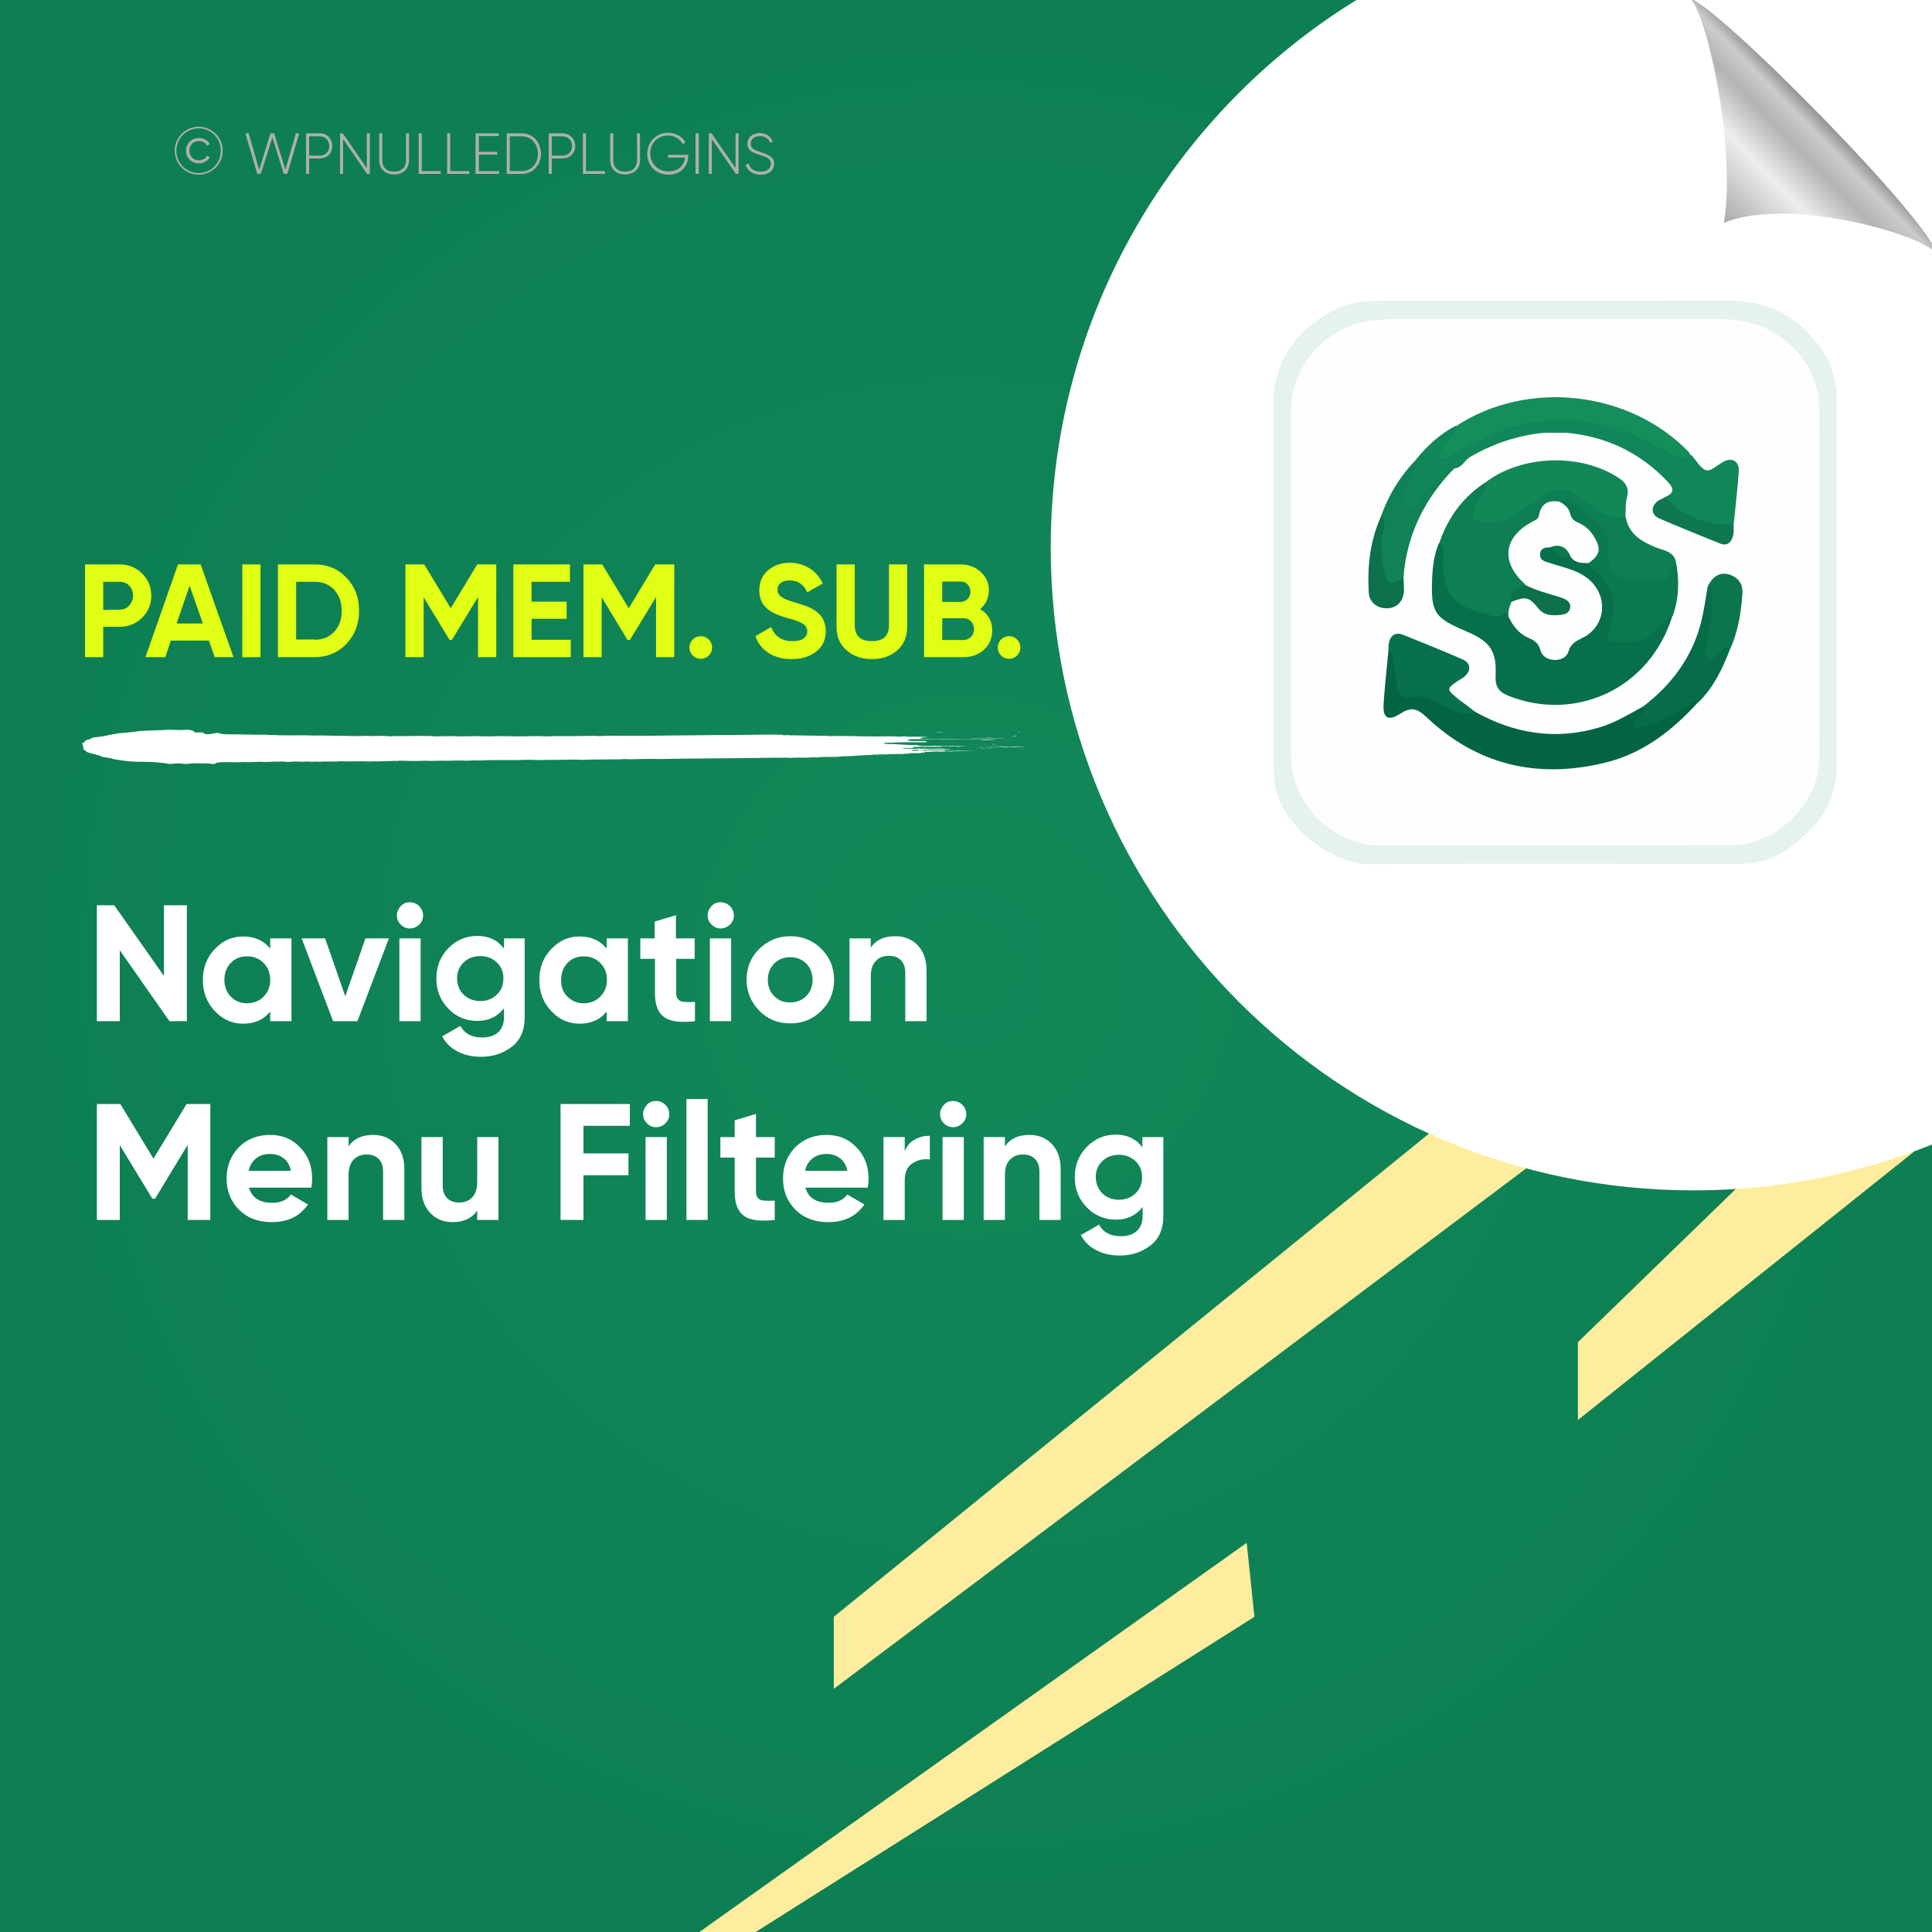 <?xml version="1.0" encoding="UTF-8"?>
<!-- Generator: Adobe Illustrator 26.0.1, SVG Export Plug-In . SVG Version: 6.00 Build 0)  -->
<svg xmlns="http://www.w3.org/2000/svg" xmlns:xlink="http://www.w3.org/1999/xlink" version="1.1" id="Layer_1" x="0px" y="0px" viewBox="0 0 700 700" style="enable-background:new 0 0 700 700;" xml:space="preserve">
<rect x="0" y="0" width="700" height="700" fill="#333333" stroke="none"/>
<style type="text/css">
	.st0{fill:url(#SVGID_1_);}
	.st1{fill:#FFED9F;}
	.st2{fill:#FFFFFF;}
	.st3{fill:none;}
	.st4{fill:#AEAFAC;}
	.st5{fill-rule:evenodd;clip-rule:evenodd;fill:#FFFFFF;}
	.st6{fill:url(#path4572_00000042014317697176242900000004022163614421341323_);}
	.st7{fill:#E6F2ED;}
	.st8{fill:#FEFEFE;}
	.st9{fill:#07704A;}
	.st10{fill:#0D7F53;}
	.st11{fill:#036442;}
	.st12{fill:#118658;}
	.st13{fill:#128859;}
	.st14{fill:#158E5D;}
	.st15{fill:#0B7950;}
	.st16{fill:#08714B;}
	.st17{fill:#066D48;}
	.st18{fill:#108255;}
	.st19{fill:#0B764E;}
	.st20{fill:#0C714B;}
	.st21{fill:#0F774F;}
	.st22{fill:#0C704B;}
	.st23{fill:#E1FF15;}
</style>
<radialGradient id="SVGID_1_" cx="350" cy="850" r="350" gradientTransform="matrix(1 0 0 -1 0 1200)" gradientUnits="userSpaceOnUse">
	<stop offset="0" style="stop-color:#128859"></stop>
	<stop offset="1" style="stop-color:#0D7F53"></stop>
</radialGradient>
<rect class="st0" width="700" height="700"></rect>
<g>
	<polygon class="st1" points="628.9,430.8 571.7,486.3 571.7,514.5 693.7,417.1  "></polygon>
	<polygon class="st1" points="517.8,410.7 302.1,585.8 302.1,611.9 553,423.3  "></polygon>
	<polygon class="st1" points="451.7,559 253.4,700 273.8,700 454.5,585.8  "></polygon>
</g>
<path class="st2" d="M700.5-0.4H492.1c-66.8,40.9-111.4,114.6-111.4,198.8c0,128.6,104.3,232.9,232.9,232.9c30.7,0,60-6,86.9-16.8  V-0.4z"></path>
<g>
	<rect x="55.8" y="46.2" class="st3" width="304.9" height="46.6"></rect>
	<path class="st4" d="M63.3,54.6c0-4.8,3.9-8.7,8.7-8.7s8.7,3.9,8.7,8.7s-3.9,8.7-8.7,8.7S63.3,59.4,63.3,54.6z M80,54.6   c0-4.5-3.6-8.1-8-8.1s-8.1,3.6-8.1,8.1s3.6,8.1,8.1,8.1S80,59.1,80,54.6z M67.4,54.6c0-2.6,2-4.6,4.7-4.6c1.7,0,3.2,0.9,3.9,2.2   l-1,0.6c-0.5-1.1-1.7-1.7-2.9-1.7c-2.1,0-3.5,1.6-3.5,3.5s1.4,3.5,3.5,3.5c1.2,0,2.4-0.6,2.9-1.7l1,0.6c-0.7,1.3-2.2,2.2-3.9,2.2   C69.4,59.2,67.4,57.2,67.4,54.6z"></path>
	<path class="st4" d="M88.9,48.3h1.2l3.8,13.2L98,48.3h1.3l4.1,13.2l3.8-13.2h1.2L104.1,63h-1.3l-4.1-13.2L94.5,63h-1.3L88.9,48.3z"></path>
	<path class="st4" d="M120.4,52.9c0,2.6-1.9,4.5-4.6,4.5H112V63h-1.1V48.3h5C118.5,48.3,120.4,50.3,120.4,52.9z M119.3,52.9   c0-2-1.4-3.5-3.5-3.5H112v7h3.9C117.9,56.4,119.3,54.9,119.3,52.9z"></path>
	<path class="st4" d="M134,48.3V63h-1l-8.7-12.6V63h-1.1V48.3h1l8.7,12.6V48.3H134z"></path>
	<path class="st4" d="M137.4,58.1v-9.8h1.1v9.8c0,2.4,1.5,4.1,4.3,4.1s4.3-1.7,4.3-4.1v-9.8h1.1v9.8c0,3.1-2.2,5.1-5.4,5.1   S137.4,61.2,137.4,58.1z"></path>
	<path class="st4" d="M159.7,62v1h-8V48.3h1.1V62H159.7z"></path>
	<path class="st4" d="M170,62v1h-8V48.3h1.1V62H170z"></path>
	<path class="st4" d="M180.8,62v1h-8.5V48.3h8.4v1h-7.2V55h6.7v1h-6.7v6H180.8z"></path>
	<path class="st4" d="M196,55.7c0,4.1-2.9,7.3-6.9,7.3h-5.5V48.3h5.5C193.1,48.3,196,51.6,196,55.7z M194.9,55.7   c0-3.5-2.4-6.3-5.8-6.3h-4.4V62h4.4C192.5,62,194.9,59.2,194.9,55.7z"></path>
	<path class="st4" d="M208.4,52.9c0,2.6-1.9,4.5-4.6,4.5h-3.9V63h-1.1V48.3h5C206.4,48.3,208.4,50.3,208.4,52.9z M207.3,52.9   c0-2-1.4-3.5-3.5-3.5h-3.9v7h3.9C205.8,56.4,207.3,54.9,207.3,52.9z"></path>
	<path class="st4" d="M219.2,62v1h-8V48.3h1.1V62H219.2z"></path>
	<path class="st4" d="M221.1,58.1v-9.8h1.1v9.8c0,2.4,1.5,4.1,4.3,4.1s4.3-1.7,4.3-4.1v-9.8h1.1v9.8c0,3.1-2.2,5.1-5.4,5.1   S221.1,61.2,221.1,58.1z"></path>
	<path class="st4" d="M249.3,56.8c0,3.5-2.7,6.5-7.1,6.5c-4.6,0-7.7-3.4-7.7-7.6s3.2-7.6,7.6-7.6c2.7,0,5.1,1.4,6.3,3.5l-1,0.6   c-1-1.8-3-3.1-5.3-3.1c-3.9,0-6.5,2.9-6.5,6.5s2.7,6.5,6.6,6.5c3.6,0,5.7-2.2,6-5H242v-1h7.4L249.3,56.8   C249.4,56.8,249.3,56.8,249.3,56.8z"></path>
	<path class="st4" d="M253.2,48.3V63H252V48.3H253.2z"></path>
	<path class="st4" d="M267.6,48.3V63h-1l-8.7-12.6V63h-1.1V48.3h1l8.7,12.6V48.3H267.6z"></path>
	<path class="st4" d="M270.2,59.8l1-0.6c0.5,1.8,2,3,4.4,3c2.5,0,3.7-1.3,3.7-2.9c0-1.8-1.6-2.4-3.8-3.1c-2.5-0.8-4.7-1.5-4.7-4.1   c0-2.4,2-3.9,4.5-3.9c2.4,0,4,1.4,4.7,3.1l-0.9,0.5c-0.5-1.3-1.7-2.5-3.8-2.5c-2,0-3.3,1.2-3.3,2.8c0,1.8,1.5,2.3,3.6,3   c2.6,0.9,4.9,1.7,4.9,4.2c0,2.4-1.9,4-4.8,4C272.8,63.3,270.8,61.9,270.2,59.8z"></path>
</g>
<g>
	<g>
		<g>
			<rect x="29.8" y="264.4" class="st3" width="344.1" height="12.3"></rect>
			<path class="st5" d="M303.8,265.5c0.2,0,0.5-0.1,0.9-0.1C304.7,265.5,304.2,265.5,303.8,265.5z"></path>
			<path class="st5" d="M317.6,273.8c0.3,0,1.1-0.1,1,0C318.1,273.9,317.9,273.8,317.6,273.8z"></path>
			<path class="st5" d="M319,274c0.1-0.1,0.7,0,1.1,0C320.1,274.1,319.2,274,319,274z"></path>
			<path class="st5" d="M323.2,272.7c0.2,0,0.8-0.1,1.1,0C324.2,272.8,323.6,272.7,323.2,272.7z"></path>
			<path class="st5" d="M325.2,274.1c0.4-0.1,1-0.1,1.8-0.1C326.7,274.1,325.8,274,325.2,274.1z"></path>
			<path class="st5" d="M330.4,267.5c0.9,0,2.8-0.1,3.4,0C332.7,267.4,331.4,267.6,330.4,267.5z"></path>
			<path class="st5" d="M332.8,270.4c1.1-0.2,3.2,0,4.7-0.1c0.2,0.1-2.1,0-2.6,0.1c-0.3,0-0.6,0-0.9-0.1     C333.6,270.4,333.3,270.5,332.8,270.4z"></path>
			<path class="st5" d="M346.9,270.8c0-0.1,0.1-0.1,0.5-0.1c0.1,0,0.2,0.1,0.1,0.1C347.3,270.8,347.1,270.8,346.9,270.8z"></path>
			<path class="st5" d="M352.7,269.8c0.9-0.1,3-0.1,4.2,0c0.2,0,0.2-0.1,0.5-0.1c0.7,0,2.3,0,0.7,0     C356.2,269.8,354.8,269.7,352.7,269.8z"></path>
			<path class="st5" d="M353.4,271.3c0.2,0,0.6-0.1,1.1-0.1C354.3,271.3,353.6,271.3,353.4,271.3z"></path>
			<path class="st5" d="M354.8,267.4c0.2-0.1,0.9,0,1.4,0C355.9,267.4,355.2,267.4,354.8,267.4z"></path>
			<path class="st5" d="M354.5,270.8c0.4-0.1,1.2-0.1,1.7-0.1C356.6,270.8,355.1,270.8,354.5,270.8z"></path>
			<path class="st5" d="M355.2,271.2c0.3-0.1,1.2-0.1,1.8-0.1C356.6,271.2,355.8,271.2,355.2,271.2z"></path>
			<path class="st5" d="M356.3,266.7c0.1-0.1,0.6-0.1,1.1-0.1C357.2,266.6,356.6,266.6,356.3,266.7z"></path>
			<path class="st5" d="M356.9,267.4c0.5-0.1,2.2-0.1,3,0C358.9,267.4,358.1,267.4,356.9,267.4z"></path>
			<path class="st5" d="M357.3,271.1c0.8-0.1,1.9,0,2.5,0C359.2,271.2,358.1,271.1,357.3,271.1z"></path>
			<path class="st5" d="M359.3,269.7c0.3-0.1,0.8-0.1,1.2-0.1C360.6,269.8,359.8,269.7,359.3,269.7z"></path>
			<path class="st5" d="M360.6,270c0.4-0.1,0.7,0,1.2,0C361.7,270.1,361,270,360.6,270z"></path>
			<path class="st5" d="M361.9,270.4c0.2-0.1,1.3-0.1,1,0.1c-0.3,0-0.3,0-0.3-0.1C362.3,270.4,362.3,270.4,361.9,270.4z"></path>
			<path class="st5" d="M365.1,268.1C364.3,268.2,363.1,268.1,365.1,268.1L365.1,268.1z"></path>
			<path class="st5" d="M366.7,267c0.6-0.1,1.2,0,1.9,0C368.2,267,367,267,366.7,267z"></path>
			<path class="st5" d="M367.2,266.8c-0.2-0.1,1-0.1,0.7,0C367.7,266.8,367.4,266.8,367.2,266.8z"></path>
			<path class="st5" d="M368.6,265.3c0.2-0.1,0.7-0.1,1.1-0.1C369.5,265.3,368.8,265.3,368.6,265.3z"></path>
			<path class="st5" d="M372.8,265.4C374,265.3,374.5,265.4,372.8,265.4L372.8,265.4z"></path>
			<path class="st5" d="M339.1,265.3c0.2,0,0.6-0.1,0.8-0.1c0.5,0.1,1.3,0,1.9,0.1C341,265.4,340.2,265.3,339.1,265.3z"></path>
			<path class="st5" d="M355.8,267.9c0.4,0,0.3,0.1,0.7,0c0,0-0.1,0.1-0.2,0.1c0.7,0,1.2,0,1.8,0c-0.1,0-0.2,0-0.2,0.1     c0.8-0.2,1.8,0.1,3.6,0c-1.7,0.2-5.4,0-6.9,0.1c0.2-0.1,1.5,0,1.7-0.1C356.4,268,355.5,268.1,355.8,267.9z"></path>
			<path class="st5" d="M357.4,270.7C357.5,270.7,357.5,270.7,357.4,270.7c0.1-0.1,0.7,0,0.8,0C357.9,270.8,356,270.8,357.4,270.7z"></path>
			<path class="st5" d="M368.5,270.4v0.1c1,0,2.5,0,3.1,0.1c-1.1,0.1-3.5-0.1-4.4,0.1c-0.2,0-0.5,0-0.7-0.1c-2.6,0.2-5.5,0-8.3,0.1     c1.2-0.3,4,0.1,5.4-0.2c0.2,0,0,0-0.2,0C364.8,270.5,366.9,270.6,368.5,270.4z"></path>
			<path class="st5" d="M367.5,266.6c0.2-0.1,0.7-0.1,0.9-0.1C368.6,266.5,367.8,266.7,367.5,266.6z"></path>
			<path class="st5" d="M67.7,264.4c-0.7,0-1.4,0.1-2.1,0.1c-1.6,0-3.1-0.1-4.8-0.1c-1.5,0.1-2.8,0.2-4.4,0.2     c-1.1,0-1.5,0.1-2.3,0.1c-2.2,0.1-4,0.1-5,0.4c-1.6,0.2-3.5,0.3-4.9,0.5c-0.2,0-0.7,0-0.8,0c-3.5,0.5-5.6,1.3-9.7,1.6     c-0.4,0.2-0.6,0.4-1.3,0.7c-0.3,0.1-1,0.2-1.2,0.3c-0.8,0.4-0.1,0.8-1.6,1.1c-0.1,0.1,0.2,0.1,0.3,0.2c0,0.7,0.6,1.4,0.2,2     c1.1,0.3,0.8,0.7,1.7,1.1c0.5,0.2,1.5,0.4,2.2,0.6s1.5,0.4,2.2,0.6c0,0.2,1,0.3,1.1,0.5c1.2,0.1,2,0.3,3.2,0.5     c0.1,0.1,0.4,0.1,0.4,0.2c2.5,0.4,5,0.9,8.4,1c0.3,0,1,0,1.3,0c2.5,0,6.4,0.1,7.7,0.4c0.5,0,0.4,0,0.9,0c0.3,0.1,1.6,0.4,2.8,0.4     c0.4,0,1.1-0.2,2-0.2c1.3-0.1,2.5,0.2,3.7,0.2c0.5,0,1.1-0.2,1.7-0.2c1.5-0.1,4.5,0,5.7,0c1,0,1.3,0.2,2.1,0.2     c0.7,0,1.2-0.2,1.1-0.4c1.9-0.5,6.8-0.1,9.8-0.3c2.2,0.2,4.2-0.1,6.3-0.1c0.4,0,0.9,0.1,1.3,0.1c0.7,0,1.7-0.1,2.6-0.1     c1.6-0.1,2.9,0,4.2-0.1c2,0.3,3.4,0,5.1,0c0.6,0,1.2,0.1,1.9,0.1c0.6,0,1.2-0.1,1.8-0.1c0.6,0,1.3,0.1,1.9,0.1     c0.5,0,0.8-0.1,1.2-0.1c0.5,0,0.8,0.1,1.3,0.1c0.6,0,1.1-0.1,1.7-0.1c2,0,4.2,0.1,6.2-0.1c3.5,0.2,6.5-0.1,10.6,0.1     c1-0.1,1.8-0.1,2.9,0c0.2,0,0.2-0.1,0.6-0.1c2.1,0.1,4.4-0.2,6.6-0.1c0.1,0,0.2-0.1,0.3-0.1c3,0.1,6.9,0.2,9.3,0     c1.9,0.2,4,0,6.3,0c1.1,0,2.1,0.1,3.1,0c2-0.1,4.6,0,6.4,0c0.6,0,1.1-0.1,1.7-0.1c1,0,2.1,0.1,3.1,0c4.1-0.2,8.8-0.1,12.4-0.1     c1.1,0,2.1-0.1,3.3-0.1c2.1-0.1,4.2,0.1,6.3,0.1c0.5,0,1-0.1,1.5-0.1c1.2,0,2.4,0,3.7,0c3.2,0,6.4-0.2,9.4,0     c3.9-0.2,9.5-0.1,14-0.2c1-0.2,2,0,3,0c3.2-0.1,7.3-0.2,10.7-0.1c14.1-0.3,28.8-0.2,42.8-0.5c1.1,0.1,2.8,0,3.7,0     c0.2,0.1,0.8,0.1,1.3,0.1c1.7-0.2,3.9,0,6.2-0.1c0.6-0.2,1.9,0,2.7-0.2c0.4,0.1-0.5,0.1,0.1,0.2c1.4-0.4,6.3-0.2,8.4-0.3     c-0.2,0-0.2-0.1,0-0.1c0.5,0.1,0.8-0.1,1.4-0.1c3.9,0,6.7-0.4,10.1-0.5c0.4,0,1.5,0.2,1.9,0.1c-0.6,0-1.4,0-1.3-0.2     c1,0,2.3,0,3-0.1c1.2,0,1.9,0.1,3,0c0.3,0-0.3-0.2,0.3-0.1c1.7,0.1,2.6-0.1,4.2,0c0.5-0.1,2.3-0.2,2.9-0.1     c0.5-0.1-0.6-0.1-0.1-0.2c1.4,0,2.7-0.1,4,0c0.3-0.1,0.5-0.2,1.1-0.2c0.4,0-0.1,0.1,0.4,0.1c0.5-0.1-0.4-0.1-0.3-0.2     c0.7,0,0.6-0.1,0.9-0.2c1,0.1,1.7-0.1,2.6-0.1c0.9-0.1,2,0,2.9,0c0.8,0,1.1-0.1,2-0.1c0.7,0,1.3,0.1,2.1,0.1     c0.4,0-0.3-0.1,0.3-0.1c2.7,0,5.5-0.1,7.5-0.3c-3.1,0.2-5.4,0-8.1,0.2c-0.4-0.1-1.2,0.1-1.6-0.1c-0.2,0.1,0.4,0.1-0.2,0.1     c-0.2,0-0.3,0-0.6,0c0.4-0.2-0.2-0.2-0.4-0.3c-2.3,0-4.1,0.1-6.2,0.1c-0.4,0,0.3,0.1-0.2,0.1c-0.8,0-1.4,0-2.3,0     c-0.3-0.1-0.9-0.2-0.6-0.3c2.7,0,6.4-0.2,9.6-0.2c1,0,2,0.1,2.6-0.1c-1.4,0.1-2.6-0.2-3.9-0.2c-1.6,0-3.4,0.2-5,0.1     c-0.4,0-0.6-0.1-1-0.1c-0.3,0-0.9,0.1-1.2,0.1c-0.4,0-0.4-0.1-0.7-0.1c-0.7,0-1.2,0.1-2,0.1c-1.3,0-2.5-0.1-3.9-0.1     c-0.3-0.1-0.1-0.2,0.2-0.2c1.6,0,1.9,0,3.6,0c-0.2,0-0.3,0-0.3-0.1c0.5,0,0.7,0,1.1,0c-1.2,0-1.1-0.2-0.7-0.3     c3.1,0,6.9-0.1,9.4,0c0.3-0.1,0.5-0.1,0.9-0.2c2.9-0.1,6.1,0,9.1-0.1c-3.5-0.2-7.2-0.1-11.2,0c-0.2,0,0-0.1-0.4-0.1     c-1.7,0.1-3.8,0.1-5.1,0.1c-0.6-0.1-1.2-0.3-1.7-0.4c-4.3,0.1-7.4-0.4-11.5-0.4c0-0.1-0.3-0.1-0.4-0.2c0.3-0.1,0.5-0.2,0.9-0.2     c0.7,0,1.4-0.1,1.9,0c3.4-0.3,8.3-0.1,12.6-0.2c0.5-0.1,0.1-0.3-0.2-0.4c-2.1-0.1-3.9,0.1-6.1-0.1c-0.8-0.4,0-0.6,1.7-0.6     c2.8,0,7.6,0,9.4,0.1c8.2-0.2,16.3-0.1,24.8-0.3c-4.7-0.1-9,0.1-13.2,0c0,0.1-0.1,0.1-0.5,0.1c-4.1,0-8.7,0-12.3,0.1     c-1.5-0.2-4.4,0-6-0.2c0.4-0.3,1.6-0.5,3.2-0.6c-1.6,0-3.1-0.1-4.5-0.1c-1.1,0-3,0.1-3.6,0c-0.1,0,0.1-0.1-0.1-0.1     c0.5,0-0.8,0-0.9,0c-0.6,0-0.5,0.1-1.2,0.1c-0.9,0-0.9,0-1.5-0.1c-3.2-0.1-6.3,0.1-9.4,0c-0.3,0-1,0-1,0c-0.3,0,0-0.1-0.4-0.1     c-0.2,0-0.1,0.1-0.5,0.1c-1.2,0-2.6-0.1-3.9-0.1c-3.1,0-6.8-0.1-9.3,0c-0.6,0,0.2-0.1-0.6-0.1c-4.3-0.1-9-0.1-13.6-0.2     c-0.4,0-0.1-0.1-0.6-0.1c-0.6,0-0.5,0.1-1.1,0.1c-0.4,0-0.7-0.1-0.9-0.2c-5.3-0.1-10.8,0-16.3,0.1c-5.1,0-10.3,0-15.1,0.1     c-3.8,0-7.5,0.1-10.9,0.1c-4.6,0.1-8.6,0.1-12.9,0.1c-3.1,0-6.5-0.1-9.1,0c-0.5,0-1,0.1-1.5,0.1c-0.8,0-1.6-0.1-2.4-0.1     c-2.1,0-4.3,0.1-6.5,0.1c-2.4,0-4.7,0-7,0c-1.3,0-2.6,0.1-3.9,0.1c-0.9,0-1.8-0.1-2.7-0.1c-2.5,0-5.1,0.1-7.5,0.1     c-3.2,0-6.5-0.2-9.7,0c-3.6-0.1-7.9-0.1-11.4,0c-2.8-0.2-5.7,0-8.8,0c-0.3,0-0.6-0.1-0.9-0.1c-4.8-0.2-10.1,0.1-13.9,0     c-1.5,0.2-2.7,0-4-0.1c-1.5,0-2.8,0.1-4.2,0.1c-0.5,0-0.9-0.1-1.3-0.1c-1.4,0-2.8,0.1-4.4,0.1c-2.3,0-4.8-0.2-7.5-0.1     c-2.1-0.1-5.1-0.2-7.5-0.1c-4-0.2-8,0-12.1-0.1c-1.4,0-2.6-0.2-4-0.1c-1.4-0.2-3.2-0.1-4.9-0.1c-1.7,0-3.6-0.1-5.4-0.1     c-2.6-0.1-5.8,0.1-7.8-0.3c-0.9-0.7-2.6,0.3-4.7,0.2c-1.1-0.1-1-0.3-1.4-0.6c-1-0.1-1.9,0-2.8,0C70,264.7,69.2,264.4,67.7,264.4z      M330,271.8c0,0,0,0.1,0.1,0.1C329.8,272,329.1,271.8,330,271.8z M330.3,271.7c1.2,0,3-0.1,3.9,0c0.2,0-0.2-0.2,0.2-0.2     c0.5,0.1,1.2,0.1,2.1,0.1c0.1,0.2-1.8,0.1-1.8,0.3c-0.7,0-1,0-1.4,0.1c-1.4-0.1-1.8,0.1-2.8,0     C330.7,271.8,330.2,271.9,330.3,271.7z"></path>
		</g>
	</g>
</g>
<linearGradient id="path4572_00000144329841802393316510000005601400401043489165_" gradientUnits="userSpaceOnUse" x1="99.623" y1="847.958" x2="99.697" y2="848.034" gradientTransform="matrix(-474.815 0 0 493.443 47963.023 -418376.219)">
	<stop offset="0" style="stop-color:#999999"></stop>
	<stop offset="0.101" style="stop-color:#CCCCCC"></stop>
	<stop offset="0.262" style="stop-color:#B3B3B3"></stop>
	<stop offset="0.543" style="stop-color:#EEEEEE"></stop>
	<stop offset="1" style="stop-color:#AAAAAA"></stop>
</linearGradient>
<path id="path4572" style="fill:url(#path4572_00000144329841802393316510000005601400401043489165_);" d="M611.6-0.8  c8.5,0.3,90.8,83.5,90.6,94.1c-0.1-7.2-54.2-22.7-77.6-12.5C629.4,52,617.2-0.2,611.6-0.8L611.6-0.8z"></path>
<g>
	<path class="st7" d="M461.4,280.1c0-45.8,0-91.6,0-137.4c1.7-14.9,10.2-24.7,23.4-31c5-2.4,10.3-2.7,15.5-2.7   c42.1-0.1,84.2,0,126.3-0.1c15.3,0,26.5,7,34.7,19.5c2.9,4.4,3.3,9.4,4.2,14.3c0,45.5,0,91.1,0,136.6c-0.9,13.7-8.9,22.7-19.9,29.7   c-4.8,3-10.1,4-15.6,4c-44.4,0-88.8-0.2-133.2,0.1c-17.4,0.1-35.5-18-35.1-32C461.9,280.8,461.7,280.5,461.4,280.1z"></path>
	<path class="st8" d="M563.2,306.3c-21.1,0-42.3,0-63.4,0c-16.6,0-31.9-15.2-32-31.8c0-42.1,0-84.2,0-126.3   c0-15.6,12.8-29.7,28.3-31.9c4-0.6,7.9-0.7,11.9-0.7c38.3,0,76.6,0,114.8,0c9.1,0,17.5,2.2,24.6,8.3c7.4,6.3,11.6,14.2,11.7,23.7   c0.2,42.5,0.2,85,0,127.5c0,16.1-15.6,31.1-31.8,31.1C606,306.3,584.6,306.3,563.2,306.3z"></path>
	<path class="st9" d="M606,223c-8.4,27.2-35.9,38.7-59.7,29c-3.4-1.4-4.6-3.5-4.4-7c0.4-9.1-1.9-12.5-10.3-16.1   c-0.1-0.1-0.2-0.1-0.4-0.2c-11.6-4.9-12.8-6.7-12.3-19.3c0.2-4.3,0.7-8.6,2.5-12.7c3-0.6,2.4,1.9,2.5,3.3c0.3,3.7,0.1,7.4,1.1,11   c1.3,4.7,3.8,8.1,8.9,9c3.6,0.7,6.9,2.8,10.8,1.3c1.5-0.6,2,0.8,2.8,1.7c1.8,3.3,4.2,6.1,7.8,7.7c1.9,0.9,2.9,2.6,4,4.3   c2.2,3.6,5.1,3.7,7.6,0.4c1.6-2,3.2-3.8,5.4-5.1c4.3-2.4,7.1-5.9,6.8-11.2c-0.4-5.2-3.6-8.4-7.8-10.8c-2.1-1.2-4.4-1.7-6.7-2.4   c-1.4-0.4-2.8-0.7-4.2-1.3c-1.8-0.8-3.4-1.9-3.1-4.1c0.3-2.5,2.2-3.1,4.4-2.9c2.6,1.2,4.4,4,7.7,3.6c2,1.3,4.3,1.5,6.4,2.3   c1.1,0.7,1.9,1.8,2.9,2.7c6.4,5.4,8.1,12.1,6.1,20c-1.2,4.7-0.9,4.9,3.8,5.1c4.6,0.2,8.2-1.4,11.4-4.6   C601.7,225,602.9,222.3,606,223z"></path>
	<path class="st10" d="M546.6,223.7c-0.9-0.2-0.6-2.5-1.6-1.6c-2.5,2.5-4.6,0.7-6.9,0.1c-0.9-0.2-1.8-0.4-2.7-0.6   c-9.2-2.8-12.3-7.2-12.6-16.9c-0.1-2.7,1.4-5.7-1.3-8c3.2-9.4,8.8-17,17.3-22.3c1.7,2.3-0.2,3.9-1,5.7c-0.9,2.1-3.4,4.3-1.8,6.5   c1.5,2.1,4.5,0.9,6.8,0.9s4.2-1.4,6.2-2.5c2.9-1.6,5.7-3.3,8.4-5.3c6.9-5,10.4-4.7,17.2,0.4c4.1,3.1,8,6.6,13.7,6.2   c0.3,0,0.5,0.5,0.7,0.9c1,6.1,5.4,8.8,10.6,11c3,1.3,7,1.4,7.7,5.7c-2,7.1-2.6,7.5-10.2,7.5c-4.5,0-9,0.5-12.8-3   c-2.3-2.1-3.7-4.5-3-7.7c1.1-5.3-1.1-9.2-5.2-12.3c-2.2-1.7-4.5-3.3-6.6-5.1c-1.2-1.1-2.5-1.5-4-0.9c-3.4,0.2-6.1,1.5-7.4,4.9   c-0.6,1.6-2.1,2.3-3.4,3.1c-7.9,4.8-9.1,12.1-3,19.2c0.4,0.5,0.9,1,1,1.7c-0.2,1.6-1.6,2.2-2.6,3.2c-1.2,1.2-2.2,2.5-1.8,4.4   C547.9,220.5,548.3,222.5,546.6,223.7z"></path>
	<path class="st11" d="M534.3,257.8c14.4,8.1,29.4,10.5,45.4,5.7c5.6-1.7,10.5-4.7,15.6-7.5c2.3,2.5-0.9,3.9-1.4,6.3   c6.2-1.3,11.3-4.1,16.5-7.2c1.4-0.8,2.9-3,4.9-0.7c-9.4,10.3-20.1,18.7-34,22c-24.5,5.9-46.3,0.7-64.6-16.7   c-3.4-3.2-5.7-3.5-9.4-1.1c-4.4,2.8-6.3,1.6-6-3.5c0.4-6.3,1.1-12.5,1.7-18.8c0.9-1.6,1.7-0.8,2.3,0.2c0.8,1.4,1,3,1.1,4.6   c0.1,2.2,0.4,4.4,0.9,6.6c0.6,2.4,1.9,3.7,4.5,3.4c3.6-0.4,6.8,0.7,9.9,2.3C525.7,255.8,529.7,257.5,534.3,257.8z"></path>
	<path class="st12" d="M603.5,180c3.3-1.5,3-3.1,0.6-5.6c-10-10.5-22.2-16.3-36.6-17.6c-2.6-0.4-5.3-0.4-7.9,0   c-9.7,0.9-18.6,3.9-27,8.8c-2,1.2-2.9,3.9-5.6,4.1c-4.3,3.1-7.7,7.1-11.2,11c-1.7,1.9-3.2,5.1-6.3,3.3c-2.8-1.6-1.4-4.8-0.7-7.2   c1-3.7,2.7-7.1,4.4-10.5c4-5,8.7-9.1,14.3-12.1c1.5,1.9,0,3.2-0.8,4.6c-1,1.7-2.7,2.9-3.1,5.1c1.5,0.4,2.5-0.7,3.6-1.3   c9.7-5.1,19.6-9.8,30.8-11.1c14.5-1.6,27.9,1.2,40.7,7.9c4.4,2.3,8.5,5.5,13.8,5.4c0.1,0.1,0.3,0.1,0.4,0.2   c1.8,1.9,3.3,4.9,5.4,5.4c1.8,0.4,4.2-2.2,6.5-3.3c2.9-1.4,5.4,0.2,5.2,3.5c-0.4,6.3-1.2,12.6-1.8,18.9c-1.1,2.2-3.3,2.2-5.2,1.8   c-5.7-1.1-11.1-3.1-16.3-5.9C604.6,184.4,603.2,182.6,603.5,180z"></path>
	<path class="st13" d="M588.9,187.2c-6.5,1.4-10.8-2.8-15.2-6.3c-5.9-4.6-9.2-5.2-15.2-0.7c-3.5,2.7-7.4,4.6-11,7   c-3.7,2.5-8,1.6-12,1.4c-2.3-0.1-1.7-2.5-1.3-3.8c0.7-2.1,1.9-4.1,3-6c0.8-1.4,1.6-2.7,1.5-4.4c13.3-9.7,34.4-10.2,48-1.1   c2.6,1.7,3.6,3.9,2.8,6.8C588.9,182.5,589.1,184.8,588.9,187.2z"></path>
	<path class="st14" d="M612.5,164.8c-2.1,1.9-4.1,1.3-6.4,0c-7.6-4.2-15.2-8.5-23.8-10.6c-15.9-3.8-31.2-2.3-45.8,5.2   c-3.9,2-8,3.6-11.6,6.1c-0.8,0.6-1.9,1.4-2.9,0.6c-1.1-0.9-0.2-2,0.3-2.8c0.7-1.3,1.6-2.4,2.4-3.6c1.2-1.7,2.9-3.1,3-5.4   c25.8-16.9,62.8-12.8,84.3,9.6C612.1,164.1,612.2,164.5,612.5,164.8z"></path>
	<path class="st15" d="M565.1,181.8c1.3-1.5,2.9-1.3,4.3-0.2c3.3,2.6,6.5,5.3,9.8,8c3.4,2.8,4.1,6.6,3.5,10.7   c-0.7,5.1,2.7,9.6,7.8,9.9c3.6,0.2,7.1,0,10.7,0.1c2.2,0,3.4-1.2,4.2-3c0.6-1.2,0.5-2.7,1.9-3.3c1.2,6.5,1,12.8-1.2,19.1   c-2.9,1.5-4.8,4.1-7,6.3c-4.4,4.3-9.8,3.2-15,2.9c-2.2-0.1-1.5-2.5-1.1-3.9c0.7-2.4,1.2-4.8,1.5-7.3c0.6-5.7-2-9.9-5.9-13.5   c-1.2-1.1-2.3-2.1-3-3.6c3-6.9,2.5-9.1-4.1-13.5C568.2,188.3,566.9,184.9,565.1,181.8z"></path>
	<path class="st16" d="M534.3,257.8c-3.2,1.5-6,0.6-9-1c-4.7-2.4-9.2-5.6-15.2-4.1c-2.2,0.6-3.6-1.8-4-4.1   c-0.6-3.7-1.1-7.5-1.6-11.2c-0.1-1.1-0.5-1.4-1.5-0.9c0.1-1.2,0-2.4,0.2-3.5c0.6-2.8,2.3-4.1,5.2-3c7.2,2.9,14.4,5.8,21.5,8.9   c3.2,1.4,3.2,4.3,0.4,6.5c-0.3,0.2-0.7,0.4-1,0.6c-5.5,3.6-5.5,3.6-0.4,7.7C530.8,255.1,532.6,256.4,534.3,257.8z"></path>
	<path class="st17" d="M615.3,254.5c-1.9-0.9-2.9,0.7-4.1,1.5c-5.2,3.3-10.5,6.1-16.6,7.4c-0.9,0.2-2.2,1.1-2.8-0.4   c-0.5-1.1,0.6-1.7,1.2-2.3c1.3-1.3,2.8-2.5,2.3-4.7c10.4-7.9,17.9-18,21.1-30.8c1-4.1,1.6-8.4,2.3-12.6c3-0.7,2.5,1.7,2.6,3.2   c0.5,5.3-0.3,10.5-1.3,15.7c-0.3,1.6-1.1,3.2-0.2,5c2,0,2.8-1.9,4.4-2.4c1.5-0.5,3-0.9,2.4,1.7   C623.9,242.6,620.8,249.2,615.3,254.5z"></path>
	<path class="st18" d="M513.2,166.4c0.3,3.4-1.8,6-2.7,9c-0.8,2.7-3.1,6.4-0.6,7.9c2.9,1.7,4-2.7,5.8-4.5c3.5-3.4,6.8-6.9,11.2-9.1   c-10.8,11.1-17.3,24.2-18.4,39.7c-1.1,1.4-1.8,3.4-4.2,3c-2.2-0.4-3.3-2.2-3.8-4.2c-1.3-5.3-2.1-10.6-0.7-16   c0.5-1.9,0.7-3.9,0.8-5.8C503.4,178.8,507.6,172.1,513.2,166.4z"></path>
	<path class="st19" d="M626.6,235.7c-0.7-2.7-1.7-0.9-2.7-0.2c-1.6,1.2-2.7,4.2-5.1,2.9c-2.5-1.4-0.6-4.1-0.2-6.1   c1-5.5,1.9-10.9,1.6-16.5c-0.1-1.2,0.4-2.8-1.5-3.2c1.7-3.7,4.4-5.4,7.6-4.5c3.5,1,5.3,3.5,5,7.1   C630.8,222.2,629.7,229.2,626.6,235.7z"></path>
	<path class="st20" d="M500.7,186.4c1.1,2.1,0.9,4.4,0.3,6.5c-1.3,4.9-0.3,9.7,0.6,14.4c0.9,4.6,2.4,4.9,6.9,2   c0.1,1.6,0.2,3.2,0.2,4.7c-0.2,3.9-2.6,6.3-6.1,6.4c-3.6,0.1-6.6-2.2-6.7-5.9C495.4,205,496.4,195.4,500.7,186.4z"></path>
	<path class="st21" d="M603.5,180c4.4,6.5,17.8,11.7,24.6,9.5c0,1.4,0.2,2.9-0.1,4.3c-0.6,2.7-2.1,4.3-5.1,3   c-7.2-2.9-14.4-5.8-21.6-8.9c-3.2-1.4-3.3-4.4-0.5-6.5C601.6,181,602.6,180.5,603.5,180z"></path>
	<path class="st14" d="M559.6,156.8c2.6-1,5.3-1,7.9,0C564.9,156.8,562.2,156.8,559.6,156.8z"></path>
	<path class="st8" d="M565.1,181.8c1.8,1,3.3,2.2,3.8,4.3c0.4,1.8,1.5,2.7,3,3.3c2.5,1.1,4.4,2.9,5.8,5.3c2.5,4.2,2,6.4-2.1,9.3   c-2.5,0-5,0.1-6.6-2.4c-2.5-0.9-4.2-3.5-7.2-3.3c-1.7,0.1-3.6,0-3.8,2.4s1.8,2.7,3.3,3.2c5.4,1.9,11.2,2.6,15.5,7.1   c6,6.4,4.5,16.2-3.4,20.1c-2.3,1.1-4.3,2.1-5.1,4.9c-0.6,2.2-2.8,3.2-5.1,3.1c-2.4-0.1-4.5-1.2-5.1-3.6c-0.6-2.3-2-3.4-4.1-4.3   c-3.4-1.4-5.7-4.2-7.3-7.5c-0.5-2,0.2-3.8,0.9-5.6c1.4-3.4,4.1-2.6,6.6-1.8c1.5,0.5,2.6,1.7,3.8,2.8c1.1,1,2.2,2,3.7,2.3   c2,0.4,4.6,0.9,5.3-1.2c0.7-2.2-2.1-2.6-3.7-3.2c-2.5-0.9-5.1-1.5-7.5-2.6c-1.3-0.6-2.8-1-3.2-2.7c-9.1-8.1-7.9-17.3,3-22.9   c1-0.5,1.8-0.9,2-2.1C558.3,182.6,560.9,181,565.1,181.8z"></path>
	<path class="st15" d="M561.8,198.2c3.4-1.2,5.8,0,7.2,3.3C565.1,203.5,563.8,199.9,561.8,198.2z"></path>
	<path class="st22" d="M552.4,211.8c4,2.1,8.3,3.2,12.6,4.5c1.9,0.6,4.2,1.5,3.9,3.8c-0.3,2.6-2.9,2.7-5,2.8   c-2.4,0.1-4.6-0.2-6.4-2.3c-3.5-4.4-4.6-4.6-10-2.5C546.5,214,549.9,213.3,552.4,211.8z"></path>
</g>
<g>
	<rect x="27.7" y="204.5" class="st3" width="367" height="79"></rect>
	<path class="st23" d="M43.3,204.5c3.2,0,6,1.1,8.2,3.3s3.3,4.8,3.3,8s-1.1,5.8-3.3,8s-4.9,3.3-8.2,3.3h-5.9v11h-6.6v-33.6H43.3z    M43.3,220.9c1.4,0,2.6-0.5,3.5-1.5s1.4-2.2,1.4-3.6c0-1.5-0.5-2.7-1.4-3.6c-0.9-1-2.1-1.4-3.5-1.4h-5.9V221L43.3,220.9L43.3,220.9   z"></path>
	<path class="st23" d="M77.8,238.1l-2.1-6H61.9l-2,6h-7.2l11.8-33.6h8.2l11.9,33.6H77.8z M64,225.9h9.5l-4.8-13.7L64,225.9z"></path>
	<path class="st23" d="M87.8,204.5h6.6v33.6h-6.6V204.5z"></path>
	<path class="st23" d="M114,204.5c4.6,0,8.5,1.6,11.5,4.8c3.1,3.2,4.6,7.2,4.6,12s-1.5,8.7-4.6,12c-3.1,3.2-6.9,4.8-11.5,4.8h-13.3   v-33.6H114z M114,231.8c2.9,0,5.3-1,7.1-2.9c1.8-1.9,2.7-4.5,2.7-7.6s-0.9-5.6-2.7-7.6c-1.8-1.9-4.2-2.9-7.1-2.9h-6.7v20.9h6.7   V231.8z"></path>
	<path class="st23" d="M179.8,204.5v33.6h-6.6v-21.8l-9.5,15.6h-0.8l-9.4-15.5v21.7h-6.6v-33.6h6.8l9.6,15.9l9.6-15.9H179.8z"></path>
	<path class="st23" d="M192.6,231.8h14.2v6.3H186v-33.6h20.5v6.3h-13.9v7.2h12.7v6.2h-12.7V231.8z"></path>
	<path class="st23" d="M244.3,204.5v33.6h-6.6v-21.8l-9.5,15.6h-0.8l-9.4-15.5v21.7h-6.6v-33.6h6.8l9.6,15.9l9.6-15.9H244.3z"></path>
	<path class="st23" d="M256.8,237.5c-0.8,0.8-1.8,1.2-2.9,1.2c-1.1,0-2.1-0.4-2.9-1.2c-0.8-0.8-1.2-1.8-1.2-2.9   c0-1.1,0.4-2.1,1.2-2.9c0.8-0.8,1.8-1.2,2.9-1.2c1.1,0,2.1,0.4,2.9,1.2s1.2,1.8,1.2,2.9C258,235.8,257.6,236.7,256.8,237.5z"></path>
	<path class="st23" d="M286.9,238.8c-3.3,0-6.1-0.7-8.4-2.2s-3.9-3.5-4.8-6.1l5.7-3.3c1.3,3.4,3.9,5.1,7.7,5.1c1.9,0,3.2-0.3,4.1-1   s1.3-1.5,1.3-2.5c0-1.2-0.5-2.1-1.6-2.8s-2.9-1.4-5.7-2.1c-1.5-0.4-2.8-0.9-3.8-1.3c-1-0.4-2.1-1-3.1-1.8s-1.8-1.7-2.4-2.9   c-0.5-1.2-0.8-2.5-0.8-4c0-3,1.1-5.5,3.2-7.3c2.2-1.8,4.8-2.7,7.8-2.7c2.7,0,5.1,0.7,7.2,2s3.7,3.2,4.8,5.5l-5.6,3.2   c-1.3-2.9-3.5-4.3-6.4-4.3c-1.4,0-2.5,0.3-3.2,0.9c-0.8,0.6-1.2,1.4-1.2,2.4c0,1.1,0.4,1.9,1.3,2.6c0.9,0.7,2.6,1.4,5.1,2.1   c1,0.3,1.8,0.6,2.3,0.7c0.5,0.2,1.2,0.4,2.2,0.8c0.9,0.4,1.6,0.7,2.1,1s1.1,0.8,1.7,1.3s1.1,1.1,1.5,1.7s0.6,1.3,0.9,2.1   c0.2,0.8,0.4,1.7,0.4,2.7c0,3.1-1.1,5.6-3.4,7.4C293.4,237.9,290.5,238.8,286.9,238.8z"></path>
	<path class="st23" d="M315.9,238.8c-3.7,0-6.8-1.1-9.2-3.2c-2.4-2.1-3.6-4.9-3.6-8.5v-22.6h6.6v22.1c0,1.8,0.5,3.2,1.5,4.2   s2.6,1.5,4.7,1.5s3.7-0.5,4.7-1.5s1.5-2.4,1.5-4.2v-22.1h6.6v22.6c0,3.6-1.2,6.4-3.6,8.5C322.8,237.7,319.7,238.8,315.9,238.8z"></path>
	<path class="st23" d="M355.1,220.7c2.9,1.7,4.4,4.3,4.4,7.7c0,2.8-1,5.2-3,7s-4.5,2.7-7.4,2.7h-14.3v-33.6H348   c2.9,0,5.3,0.9,7.3,2.7s3,4,3,6.8C358.2,216.7,357.2,219,355.1,220.7z M348,210.7h-6.6v7.4h6.6c1,0,1.9-0.4,2.6-1.1   c0.7-0.7,1-1.6,1-2.6s-0.3-1.9-1-2.6C349.9,211,349.1,210.7,348,210.7z M349,231.9c1.1,0,2-0.4,2.8-1.1c0.7-0.8,1.1-1.7,1.1-2.9   c0-1.1-0.4-2.1-1.1-2.8c-0.7-0.8-1.7-1.1-2.8-1.1h-7.6v7.9L349,231.9L349,231.9z"></path>
	<path class="st23" d="M368.5,237.5c-0.8,0.8-1.8,1.2-2.9,1.2s-2.1-0.4-2.9-1.2s-1.2-1.8-1.2-2.9c0-1.1,0.4-2.1,1.2-2.9   c0.8-0.8,1.8-1.2,2.9-1.2s2.1,0.4,2.9,1.2s1.2,1.8,1.2,2.9C369.7,235.8,369.3,236.7,368.5,237.5z"></path>
</g>
<g>
	<rect x="31.2" y="328" class="st3" width="444" height="301.5"></rect>
	<path class="st2" d="M59.4,328h8.3v42h-6.3l-18-25.7V370h-8.3v-42h6.3l18,25.6V328z"></path>
	<path class="st2" d="M97.9,340h7.7v30h-7.7v-3.5c-2.3,2.9-5.6,4.4-9.8,4.4c-4,0-7.4-1.5-10.3-4.6c-2.9-3.1-4.3-6.8-4.3-11.2   s1.4-8.2,4.3-11.2c2.9-3.1,6.3-4.6,10.3-4.6c4.2,0,7.5,1.5,9.8,4.4V340z M83.6,361.1c1.6,1.6,3.5,2.4,5.9,2.4s4.4-0.8,6-2.4   c1.6-1.6,2.4-3.6,2.4-6.1c0-2.5-0.8-4.5-2.4-6.1c-1.6-1.6-3.6-2.4-6-2.4s-4.4,0.8-5.9,2.4s-2.3,3.6-2.3,6.1   C81.3,357.5,82.1,359.5,83.6,361.1z"></path>
	<path class="st2" d="M132.4,340h8.5l-11.4,30h-8.8l-11.4-30h8.5l7.3,21L132.4,340z"></path>
	<path class="st2" d="M148.5,336.4c-1.3,0-2.4-0.5-3.3-1.4c-0.9-0.9-1.4-2-1.4-3.3c0-1.3,0.5-2.4,1.4-3.4c0.9-1,2-1.4,3.3-1.4   c1.3,0,2.4,0.5,3.4,1.4c0.9,1,1.4,2.1,1.4,3.4c0,1.3-0.5,2.4-1.4,3.3C150.9,335.9,149.8,336.4,148.5,336.4z M144.7,370v-30h7.7v30   H144.7z"></path>
	<path class="st2" d="M182.5,340h7.6v28.6c0,4.6-1.5,8.2-4.6,10.6c-3.1,2.4-6.8,3.7-11.1,3.7c-3.2,0-6.1-0.6-8.5-1.9   c-2.5-1.2-4.4-3.1-5.7-5.5l6.6-3.8c1.5,2.8,4.1,4.2,7.9,4.2c2.4,0,4.4-0.6,5.8-1.9c1.4-1.3,2.1-3.1,2.1-5.5v-3.2   c-2.3,3-5.5,4.6-9.6,4.6c-4.2,0-7.8-1.5-10.6-4.5c-2.9-3-4.3-6.6-4.3-10.9c0-4.2,1.4-7.9,4.3-10.9c2.9-3,6.4-4.5,10.6-4.5   c4.1,0,7.3,1.5,9.6,4.6V340z M168,360.4c1.6,1.5,3.6,2.3,6,2.3c2.4,0,4.4-0.8,6-2.3c1.6-1.5,2.4-3.5,2.4-5.9c0-2.4-0.8-4.3-2.4-5.8   c-1.6-1.5-3.6-2.3-6-2.3c-2.4,0-4.5,0.8-6,2.3c-1.6,1.5-2.4,3.5-2.4,5.8C165.7,356.9,166.4,358.9,168,360.4z"></path>
	<path class="st2" d="M219.8,340h7.7v30h-7.7v-3.5c-2.3,2.9-5.6,4.4-9.8,4.4c-4,0-7.4-1.5-10.3-4.6c-2.9-3.1-4.3-6.8-4.3-11.2   s1.4-8.2,4.3-11.2c2.9-3.1,6.3-4.6,10.3-4.6c4.2,0,7.5,1.5,9.8,4.4V340z M205.6,361.1c1.6,1.6,3.5,2.4,5.9,2.4s4.4-0.8,6-2.4   c1.6-1.6,2.4-3.6,2.4-6.1c0-2.5-0.8-4.5-2.4-6.1c-1.6-1.6-3.6-2.4-6-2.4s-4.4,0.8-5.9,2.4s-2.3,3.6-2.3,6.1   C203.2,357.5,204,359.5,205.6,361.1z"></path>
	<path class="st2" d="M251.8,347.4H245v12.5c0,1,0.3,1.8,0.8,2.3c0.5,0.5,1.3,0.8,2.3,0.8c1,0.1,2.2,0.1,3.7,0v7   c-5.3,0.6-9.1,0.1-11.2-1.5c-2.2-1.6-3.3-4.5-3.3-8.6v-12.5H232V340h5.2v-6.1l7.7-2.3v8.4h6.8V347.4z"></path>
	<path class="st2" d="M261.1,336.4c-1.3,0-2.4-0.5-3.3-1.4c-0.9-0.9-1.4-2-1.4-3.3c0-1.3,0.5-2.4,1.4-3.4c0.9-1,2-1.4,3.3-1.4   c1.3,0,2.4,0.5,3.4,1.4c0.9,1,1.4,2.1,1.4,3.4c0,1.3-0.5,2.4-1.4,3.3C263.5,335.9,262.4,336.4,261.1,336.4z M257.2,370v-30h7.7v30   H257.2z"></path>
	<path class="st2" d="M297.6,366.2c-3.1,3.1-6.8,4.6-11.3,4.6s-8.2-1.5-11.2-4.6s-4.6-6.8-4.6-11.2s1.5-8.2,4.6-11.2   s6.8-4.6,11.2-4.6s8.2,1.5,11.3,4.6c3.1,3.1,4.6,6.8,4.6,11.2S300.7,363.2,297.6,366.2z M280.5,360.9c1.5,1.6,3.5,2.3,5.8,2.3   c2.3,0,4.3-0.8,5.8-2.3c1.6-1.6,2.3-3.5,2.3-5.9s-0.8-4.4-2.3-5.9s-3.5-2.3-5.8-2.3c-2.3,0-4.3,0.8-5.8,2.3   c-1.5,1.6-2.3,3.5-2.3,5.9S279,359.4,280.5,360.9z"></path>
	<path class="st2" d="M324.4,339.2c3.3,0,6,1.1,8.1,3.3c2.1,2.2,3.2,5.2,3.2,9.1V370H328v-17.5c0-2-0.5-3.5-1.6-4.6   c-1.1-1.1-2.5-1.6-4.3-1.6c-2,0-3.6,0.6-4.8,1.9c-1.2,1.2-1.8,3.1-1.8,5.6V370h-7.7v-30h7.7v3.4   C317.3,340.6,320.3,339.2,324.4,339.2z"></path>
	<path class="st2" d="M76.2,400v42H68v-27.2l-11.8,19.5l-1,0l-11.8-19.4V442h-8.3v-42h8.5l12,19.8l12-19.8H76.2z"></path>
	<path class="st2" d="M90.2,430.2c1,3.8,3.9,5.6,8.5,5.6c3,0,5.2-1,6.7-3l6.2,3.6c-3,4.3-7.3,6.4-13.1,6.4c-5,0-8.9-1.5-11.9-4.5   s-4.5-6.8-4.5-11.3c0-4.5,1.5-8.3,4.4-11.3c3-3,6.8-4.5,11.4-4.5c4.4,0,8,1.5,10.9,4.6c2.9,3,4.3,6.8,4.3,11.3c0,1-0.1,2.1-0.3,3.2   H90.2z M90.1,424.2h15.3c-0.4-2-1.3-3.6-2.7-4.6c-1.4-1-3-1.5-4.7-1.5c-2.1,0-3.8,0.5-5.2,1.6C91.4,420.8,90.5,422.3,90.1,424.2z"></path>
	<path class="st2" d="M135.2,411.2c3.3,0,6,1.1,8.1,3.3c2.1,2.2,3.2,5.2,3.2,9.1V442h-7.7v-17.5c0-2-0.5-3.5-1.6-4.6   c-1.1-1.1-2.5-1.6-4.3-1.6c-2,0-3.6,0.6-4.8,1.9c-1.2,1.2-1.8,3.1-1.8,5.6V442h-7.7v-30h7.7v3.4   C128.1,412.6,131.1,411.2,135.2,411.2z"></path>
	<path class="st2" d="M172.9,412h7.7v30h-7.7v-3.4c-1.9,2.8-4.9,4.2-8.9,4.2c-3.3,0-6-1.1-8.1-3.3c-2.1-2.2-3.2-5.2-3.2-9.1V412h7.7   v17.5c0,2,0.5,3.5,1.6,4.6c1.1,1.1,2.5,1.6,4.3,1.6c2,0,3.6-0.6,4.8-1.9c1.2-1.2,1.8-3.1,1.8-5.6V412z"></path>
	<path class="st2" d="M228.2,407.9h-16.8v10h16.3v7.9h-16.3V442h-8.3v-42h25.1V407.9z"></path>
	<path class="st2" d="M237.7,408.4c-1.3,0-2.4-0.5-3.3-1.4c-0.9-0.9-1.4-2-1.4-3.3s0.5-2.4,1.4-3.4c0.9-1,2-1.4,3.3-1.4   c1.3,0,2.4,0.5,3.4,1.4c0.9,1,1.4,2.1,1.4,3.4s-0.5,2.4-1.4,3.3C240.2,407.9,239,408.4,237.7,408.4z M233.9,442v-30h7.7v30H233.9z"></path>
	<path class="st2" d="M248.7,442v-43.8h7.7V442H248.7z"></path>
	<path class="st2" d="M280.7,419.4h-6.8v12.5c0,1,0.3,1.8,0.8,2.3c0.5,0.5,1.3,0.8,2.3,0.8c1,0.1,2.2,0.1,3.7,0v7   c-5.3,0.6-9.1,0.1-11.2-1.5c-2.2-1.6-3.3-4.5-3.3-8.6v-12.5h-5.2V412h5.2v-6.1l7.7-2.3v8.4h6.8V419.4z"></path>
	<path class="st2" d="M291.8,430.2c1,3.8,3.9,5.6,8.5,5.6c3,0,5.2-1,6.7-3l6.2,3.6c-3,4.3-7.3,6.4-13.1,6.4c-5,0-8.9-1.5-11.9-4.5   s-4.5-6.8-4.5-11.3c0-4.5,1.5-8.3,4.4-11.3c3-3,6.8-4.5,11.4-4.5c4.4,0,8,1.5,10.9,4.6c2.9,3,4.3,6.8,4.3,11.3c0,1-0.1,2.1-0.3,3.2   H291.8z M291.7,424.2H307c-0.4-2-1.3-3.6-2.7-4.6c-1.4-1-3-1.5-4.7-1.5c-2.1,0-3.8,0.5-5.2,1.6C293,420.8,292.1,422.3,291.7,424.2z   "></path>
	<path class="st2" d="M327.8,417.2c0.7-1.9,1.9-3.4,3.6-4.3c1.7-1,3.5-1.4,5.5-1.4v8.6c-2.4-0.3-4.5,0.2-6.3,1.4   c-1.9,1.2-2.8,3.3-2.8,6.2V442h-7.7v-30h7.7V417.2z"></path>
	<path class="st2" d="M345.3,408.4c-1.3,0-2.4-0.5-3.3-1.4c-0.9-0.9-1.4-2-1.4-3.3s0.5-2.4,1.4-3.4c0.9-1,2-1.4,3.3-1.4   c1.3,0,2.4,0.5,3.4,1.4c0.9,1,1.4,2.1,1.4,3.4s-0.5,2.4-1.4,3.3C347.7,407.9,346.6,408.4,345.3,408.4z M341.5,442v-30h7.7v30H341.5   z"></path>
	<path class="st2" d="M373,411.2c3.3,0,6,1.1,8.1,3.3c2.1,2.2,3.2,5.2,3.2,9.1V442h-7.7v-17.5c0-2-0.5-3.5-1.6-4.6   c-1.1-1.1-2.5-1.6-4.3-1.6c-2,0-3.6,0.6-4.8,1.9c-1.2,1.2-1.8,3.1-1.8,5.6V442h-7.7v-30h7.7v3.4C365.9,412.6,368.9,411.2,373,411.2   z"></path>
	<path class="st2" d="M413.9,412h7.6v28.6c0,4.6-1.5,8.2-4.6,10.6c-3.1,2.4-6.8,3.7-11.1,3.7c-3.2,0-6.1-0.6-8.5-1.9   c-2.5-1.2-4.4-3.1-5.7-5.5l6.6-3.8c1.5,2.8,4.1,4.2,7.9,4.2c2.4,0,4.4-0.6,5.8-1.9c1.4-1.3,2.1-3.1,2.1-5.5v-3.2   c-2.3,3-5.5,4.6-9.6,4.6c-4.2,0-7.8-1.5-10.7-4.5c-2.9-3-4.3-6.6-4.3-10.9c0-4.2,1.4-7.9,4.3-10.9s6.4-4.5,10.6-4.5   c4.1,0,7.3,1.5,9.6,4.6V412z M399.4,432.4c1.6,1.5,3.6,2.3,6,2.3c2.4,0,4.4-0.8,6-2.3c1.6-1.5,2.4-3.5,2.4-5.9   c0-2.4-0.8-4.3-2.4-5.8c-1.6-1.5-3.6-2.3-6-2.3c-2.4,0-4.5,0.8-6,2.3c-1.6,1.5-2.4,3.5-2.4,5.8   C397.1,428.9,397.9,430.9,399.4,432.4z"></path>
</g>
</svg>
